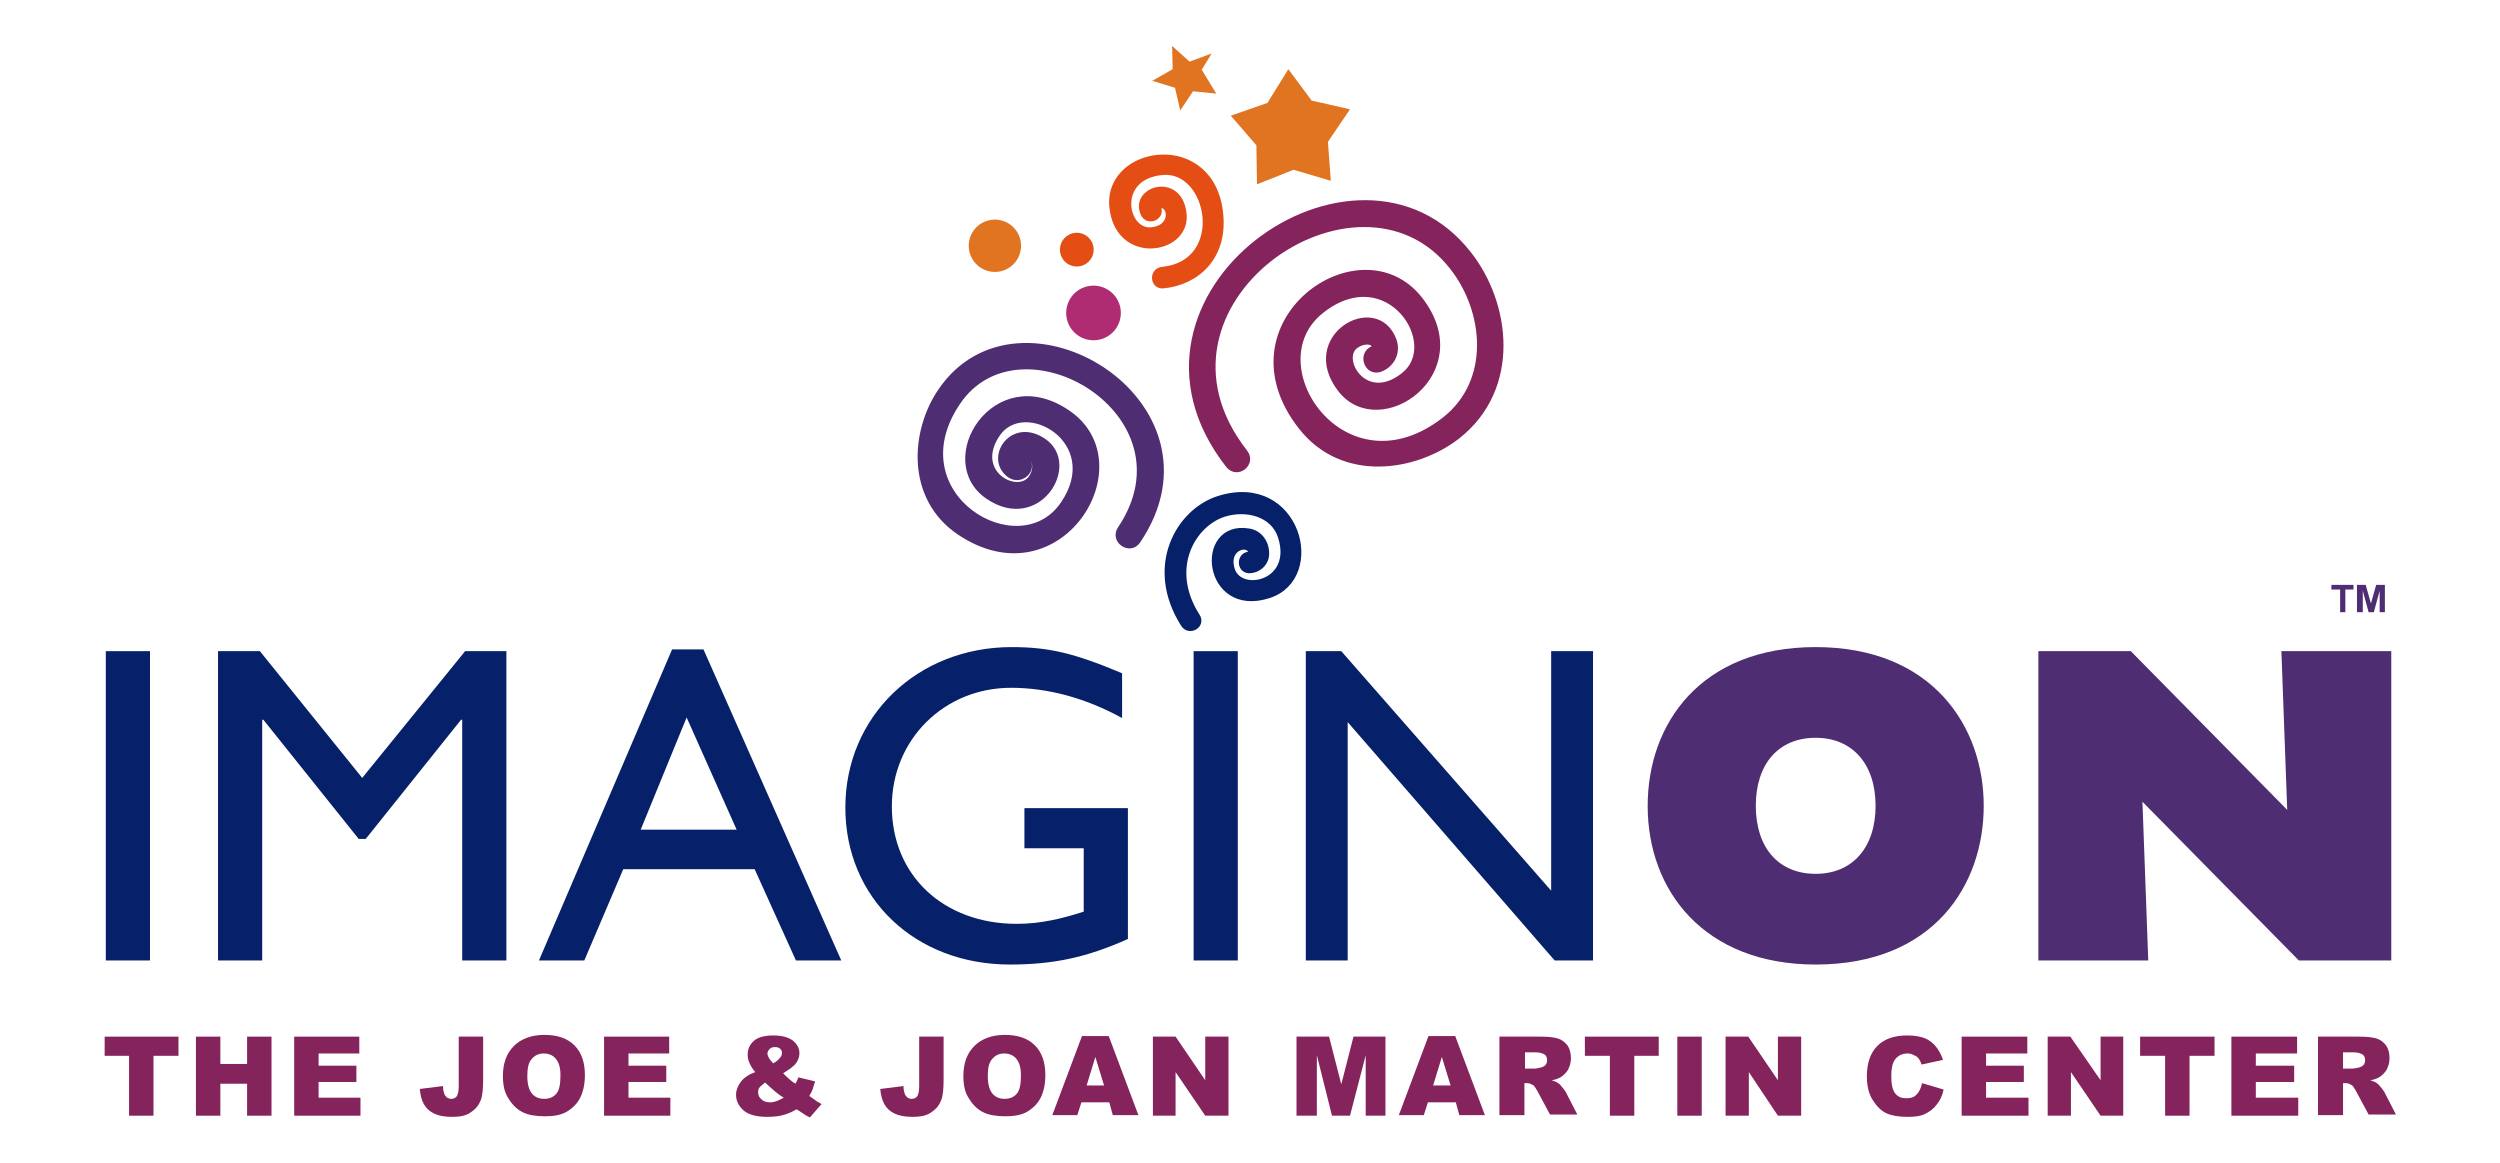 <?xml version="1.0" encoding="utf-8"?>
<!-- Generator: Adobe Illustrator 19.2.1, SVG Export Plug-In . SVG Version: 6.00 Build 0)  -->
<svg version="1.1" id="Layer_1" xmlns="http://www.w3.org/2000/svg" xmlns:xlink="http://www.w3.org/1999/xlink" x="0px" y="0px"
	 viewBox="0 0 430 200" style="enable-background:new 0 0 430 200;" xml:space="preserve">
<style type="text/css">
	.st0{fill:#85235D;stroke:#85235D;stroke-miterlimit:3.864;}
	.st1{fill:#4F2D73;stroke:#4F2D73;stroke-miterlimit:3.864;}
	.st2{fill:#E44D14;stroke:#E44D14;stroke-miterlimit:3.864;}
	.st3{fill:#062169;stroke:#062169;stroke-miterlimit:3.864;}
	.st4{fill:#062169;}
	.st5{fill-rule:evenodd;clip-rule:evenodd;fill:#062169;}
	.st6{fill-rule:evenodd;clip-rule:evenodd;fill:#4F2D73;}
	.st7{fill:#E17421;}
	.st8{fill:#AF2C73;}
	.st9{fill:#E44D14;}
	.st10{fill-rule:evenodd;clip-rule:evenodd;fill:#85235D;}
	.st11{fill:#85235D;}
</style>
<g>
	<g>
		<path class="st0" d="M236.2,60c0.8-1.2-1.4-1.8-3.1-0.5c-3,2.3,1.7,10.3,8.3,5.1c7-5.4-2.7-20.2-14.1-11.2
			c-11.8,9.2,3.9,32.3,21.2,18.8c8.4-6.6,7.3-18.7,1.3-26.3c-16.2-20.7-55.7,6.3-35.7,31.9c1.5,1.9-1.3,4.1-2.8,2.2
			c-22.8-29.2,22.2-60.8,41.3-36.3c6.7,8.5,8.6,23-1.9,31.3c-7.2,5.6-19.7,7.6-26.9-1.6c-14-17.9,10.2-34.9,20.4-21.9
			c9.8,12.6-6.9,24.1-13.6,15.5c-7-9,6.1-16.5,9.1-8.5c0.8,2.2-0.4,4.3-2.4,5C235.1,64.2,234,60.8,236.2,60z"/>
		<path class="st1" d="M175.8,78.7c3.1,1.2-0.5,5.5-3,2.1c-2.2-3,1.7-8.3,6.7-4.9c5.9,4-0.9,15.3-9.5,9.5
			c-9.1-6.1,1.1-22.9,13.6-14.4c12.9,8.7-1.4,32.1-18.6,20.5c-8.7-5.9-7.9-17.3-3.2-24.2c13.5-20,49.9,2,33.9,25.7c-1.3,2-4.3,0-3-2
			c13.4-19.9-17.2-37.8-28-21.8c-10.8,16,10.6,28.7,18.2,17.5c7.4-10.9-6.8-18.9-11.4-12c-4.5,6.7,3.6,10.9,5.9,7.5
			c1.5-2.2,0.1-4.4-1.4-3.8C175.9,78.5,175.8,78.6,175.8,78.7z"/>
		<path class="st2" d="M196.7,36.8c-2-4.3,6.3-6.8,6.9,0.1c0.6,6.4-11.4,8.3-12.3-1.4c-0.9-10.1,17.3-12.8,18.6,1.4
			c0.7,7.2-3.9,11.6-9.8,12.2c-1.8,0.2-2-2.5-0.2-2.7c11.4-1.1,8.4-17.6,0-16.8c-8.4,0.8-6.5,10.4-1.9,10c4.3-0.4,3.3-5,1.3-4.2
			c-0.1,0-0.1,0.2-0.1,0.3C199.9,37.3,197.5,38.4,196.7,36.8z"/>
		<path class="st3" d="M215,95.4c0.1-0.1,0.2-0.1,0.2-0.2c0-2.2-4.6-1.3-3.3,2.8c1.4,4.4,11,2.4,8.4-5.7c-1.3-4-6-5.1-9.8-3.9
			c-5.3,1.7-9.9,9.3-4.6,17.6c1,1.5-1.3,2.9-2.3,1.4c-6.3-9.9-0.9-19.4,6-21.6c13.6-4.3,18.3,13.5,8.6,16.6
			c-10.9,3.5-12.4-12.5-3.4-11c1.9,0.3,3,2,3,3.8c0,1.7-1.4,2.9-3,2.9C213.1,98,213.2,95.3,215,95.4z"/>
	</g>
	<g>
		<rect x="18.2" y="112" class="st4" width="7.6" height="53.2"/>
		<path class="st4" d="M22,138.6"/>
	</g>
	<polygon class="st5" points="87.1,112 80,112 62.3,133.8 44.7,112 37.5,112 37.5,165.2 45.1,165.2 45.1,123.8 45.3,123.8 
		61.7,144.3 62.9,144.3 79.3,123.8 79.5,123.8 79.5,165.2 87.1,165.2 	"/>
	<path class="st5" d="M121,111.7h-5.4l-22.9,53.5h7.8l6.7-15.7h22.6l7.1,15.7h7.8L121,111.7z M118.1,123.4l8.6,19.3h-16.5
		L118.1,123.4z"/>
	<path class="st5" d="M194.1,139h-17.9v6.9h10.2v10.9c-3.7,1.2-7.4,2.1-11.5,2.1c-12.6,0-21.5-8.3-21.5-20.2
		c0-11.5,9-20.4,20.5-20.4c6.4,0,12.9,1.8,19.1,5.2v-7.7c-8.3-3.5-12.7-4.5-19-4.5c-16.2,0-28.6,11.9-28.6,27.6
		c0,15.6,12,27,28.3,27c7.4,0,13.2-1.2,20.3-4.4V139z"/>
	<g>
		<rect x="205.3" y="112" class="st4" width="7.6" height="53.2"/>
		<path class="st4" d="M209.1,138.6"/>
	</g>
	<polygon class="st5" points="274,112 266.8,112 266.8,153.2 230.7,112 224.6,112 224.6,165.2 231.8,165.2 231.8,124.2 267.4,165.2 
		274,165.2 	"/>
	<path class="st6" d="M283.4,138.6c0,14.7,9.8,27.3,28.9,27.3c20.3,0,28.9-13.7,28.9-27.3c0-13.7-8.9-27.3-28.9-27.3
		C292.5,111.3,283.4,124.5,283.4,138.6z M302,138.6c0-7.2,3.9-11.7,10.3-11.7c6.3,0,10.3,4.5,10.3,11.7c0,7.2-4,11.7-10.3,11.7
		C305.9,150.3,302,145.8,302,138.6z"/>
	<polygon class="st6" points="350.6,165.2 369.5,165.2 368.5,137.9 395.4,165.2 411.3,165.2 411.3,112 392.4,112 393.4,139.3 
		366.5,112 350.6,112 	"/>
	<g>
		<ellipse transform="matrix(0.259 -0.966 0.966 0.259 86.041 196.624)" class="st7" cx="171.1" cy="42.2" rx="4.5" ry="4.5"/>
	</g>
	<g>
		<ellipse transform="matrix(0.259 -0.966 0.966 0.259 87.421 221.503)" class="st8" cx="188" cy="53.8" rx="4.7" ry="4.7"/>
	</g>
	<polygon class="st7" points="228.9,31.1 222.5,29.2 216.2,31.7 216.1,25 211.7,19.9 218,17.7 221.6,11.9 225.6,17.3 232.2,18.8 
		228.4,24.4 	"/>
	<g>
		<ellipse transform="matrix(0.259 -0.966 0.966 0.259 95.707 210.705)" class="st9" cx="185.2" cy="43" rx="2.9" ry="2.9"/>
	</g>
	<polygon class="st7" points="209.2,16.1 205.2,15.7 203,19 202.1,15.1 198.2,13.9 201.7,11.9 201.6,7.9 204.6,10.6 208.4,9.2 
		206.7,12 	"/>
	<g>
		<polygon class="st10" points="18,178.3 30.7,178.3 30.7,181.6 26.4,181.6 26.4,191.9 22.2,191.9 22.2,181.6 18,181.6 		"/>
		<polygon class="st10" points="33.7,178.3 37.9,178.3 37.9,183 42.5,183 42.5,178.3 46.7,178.3 46.7,191.9 42.5,191.9 42.5,186.4 
			37.9,186.4 37.9,191.9 33.7,191.9 		"/>
		<polygon class="st10" points="50.6,178.3 61.8,178.3 61.8,181.2 54.8,181.2 54.8,183.3 61.3,183.3 61.3,186.1 54.8,186.1 
			54.8,188.8 62,188.8 62,191.9 50.6,191.9 		"/>
		<path class="st10" d="M78.9,178.3h4.2v7.4c0,1.5-0.1,2.7-0.4,3.5c-0.3,0.8-0.8,1.5-1.7,2.1c-0.8,0.6-1.9,0.8-3.2,0.8
			c-1.4,0-2.4-0.2-3.2-0.6c-0.8-0.4-1.3-0.9-1.7-1.6c-0.4-0.7-0.6-1.6-0.7-2.6l4-0.5c0,0.6,0.1,1,0.2,1.3c0.1,0.3,0.3,0.5,0.5,0.7
			c0.2,0.1,0.4,0.2,0.7,0.2c0.5,0,0.8-0.2,1-0.5c0.2-0.4,0.3-0.9,0.3-1.8V178.3z"/>
		<path class="st10" d="M86.5,185.1c0-2.2,0.6-3.9,1.9-5.2c1.2-1.2,3-1.9,5.2-1.9c2.3,0,4,0.6,5.2,1.8c1.2,1.2,1.8,2.9,1.8,5.1
			c0,1.6-0.3,2.9-0.8,3.9c-0.5,1-1.3,1.8-2.3,2.4c-1,0.6-2.3,0.8-3.8,0.8c-1.5,0-2.8-0.2-3.8-0.7c-1-0.5-1.8-1.3-2.4-2.3
			C86.8,188,86.5,186.7,86.5,185.1z M90.7,185.1c0,1.4,0.3,2.4,0.8,3c0.5,0.6,1.2,0.9,2.1,0.9c0.9,0,1.6-0.3,2.1-0.9
			c0.5-0.6,0.7-1.6,0.7-3.2c0-1.3-0.3-2.2-0.8-2.8c-0.5-0.6-1.2-0.9-2.1-0.9c-0.8,0-1.5,0.3-2,0.9C90.9,182.7,90.7,183.7,90.7,185.1
			z"/>
		<polygon class="st10" points="103.9,178.3 115.1,178.3 115.1,181.2 108.1,181.2 108.1,183.3 114.6,183.3 114.6,186.1 108.1,186.1 
			108.1,188.8 115.3,188.8 115.3,191.9 103.9,191.9 		"/>
		<path class="st10" d="M137.3,185.3l2.9,0.7c-0.2,0.5-0.3,1-0.4,1.3c-0.1,0.3-0.3,0.7-0.6,1.2l1.4,1c0.2,0.1,0.4,0.2,0.7,0.4
			l-2,2.3c-0.4-0.2-0.8-0.4-1.2-0.7c-0.4-0.3-0.8-0.5-1.1-0.7c-0.7,0.4-1.3,0.7-2,0.9c-0.9,0.3-1.9,0.4-3.1,0.4
			c-1.8,0-3.2-0.4-4-1.1c-0.9-0.8-1.3-1.7-1.3-2.7c0-0.8,0.3-1.5,0.8-2.2c0.5-0.7,1.4-1.3,2.5-1.7c-0.5-0.6-0.8-1.1-1-1.6
			c-0.2-0.4-0.3-0.9-0.3-1.4c0-1,0.4-1.8,1.1-2.4c0.7-0.6,1.8-0.9,3.3-0.9c1.5,0,2.6,0.3,3.4,0.9c0.7,0.6,1.1,1.3,1.1,2.1
			c0,0.5-0.1,0.9-0.3,1.3c-0.2,0.4-0.5,0.8-0.8,1c-0.3,0.3-0.9,0.7-1.7,1.2c0.7,0.7,1.3,1.3,2.1,1.8
			C137,186.1,137.2,185.7,137.3,185.3z M133,182.9c0.5-0.3,0.9-0.6,1.1-0.9c0.3-0.3,0.4-0.6,0.4-0.9c0-0.3-0.1-0.5-0.3-0.7
			c-0.2-0.2-0.5-0.3-0.9-0.3c-0.4,0-0.7,0.1-0.9,0.3c-0.2,0.2-0.4,0.5-0.4,0.8C132,181.6,132.3,182.2,133,182.9z M131.6,186.2
			c-0.5,0.4-0.9,0.7-1,0.9c-0.2,0.3-0.2,0.5-0.2,0.8c0,0.5,0.2,0.9,0.6,1.2c0.4,0.4,0.9,0.5,1.5,0.5c0.7,0,1.4-0.3,2.3-0.8
			C133.9,188.3,132.9,187.4,131.6,186.2z"/>
		<path class="st10" d="M158.1,178.3h4.2v7.4c0,1.5-0.1,2.7-0.4,3.5c-0.3,0.8-0.8,1.5-1.7,2.1c-0.8,0.6-1.9,0.8-3.2,0.8
			c-1.4,0-2.4-0.2-3.2-0.6c-0.8-0.4-1.3-0.9-1.7-1.6c-0.4-0.7-0.6-1.6-0.7-2.6l4-0.5c0,0.6,0.1,1,0.2,1.3c0.1,0.3,0.3,0.5,0.5,0.7
			c0.2,0.1,0.4,0.2,0.7,0.2c0.5,0,0.8-0.2,1-0.5c0.2-0.4,0.3-0.9,0.3-1.8V178.3z"/>
		<path class="st10" d="M165.7,185.1c0-2.2,0.6-3.9,1.9-5.2c1.2-1.2,3-1.9,5.2-1.9c2.3,0,4,0.6,5.2,1.8c1.2,1.2,1.8,2.9,1.8,5.1
			c0,1.6-0.3,2.9-0.8,3.9c-0.5,1-1.3,1.8-2.3,2.4c-1,0.6-2.3,0.8-3.8,0.8c-1.5,0-2.8-0.2-3.8-0.7c-1-0.5-1.8-1.3-2.4-2.3
			C166,188,165.7,186.7,165.7,185.1z M169.9,185.1c0,1.4,0.3,2.4,0.8,3c0.5,0.6,1.2,0.9,2.1,0.9c0.9,0,1.6-0.3,2.1-0.9
			c0.5-0.6,0.7-1.6,0.7-3.2c0-1.3-0.3-2.2-0.8-2.8c-0.5-0.6-1.2-0.9-2.1-0.9c-0.8,0-1.5,0.3-2,0.9
			C170.1,182.7,169.9,183.7,169.9,185.1z"/>
		<path class="st10" d="M190.8,189.6H186l-0.7,2.2h-4.3l5.1-13.6h4.6l5.1,13.6h-4.4L190.8,189.6z M189.9,186.7l-1.5-4.9l-1.5,4.9
			H189.9z"/>
		<polygon class="st10" points="198.3,178.3 202.2,178.3 207.3,185.8 207.3,178.3 211.3,178.3 211.3,191.9 207.3,191.9 202.2,184.4 
			202.2,191.9 198.3,191.9 		"/>
		<polygon class="st10" points="223,178.3 228.6,178.3 230.7,186.5 232.8,178.3 238.3,178.3 238.3,191.9 234.9,191.9 234.9,181.5 
			232.2,191.9 229.1,191.9 226.5,181.5 226.5,191.9 223,191.9 		"/>
		<path class="st10" d="M250.4,189.6h-4.8l-0.7,2.2h-4.3l5.1-13.6h4.6l5.1,13.6h-4.4L250.4,189.6z M249.5,186.7l-1.5-4.9l-1.5,4.9
			H249.5z"/>
		<path class="st10" d="M257.9,191.9v-13.6h7c1.3,0,2.3,0.1,3,0.3c0.7,0.2,1.2,0.6,1.7,1.2c0.4,0.6,0.6,1.3,0.6,2.2
			c0,0.8-0.2,1.4-0.5,2c-0.3,0.5-0.8,1-1.3,1.3c-0.4,0.2-0.8,0.4-1.5,0.5c0.5,0.2,0.9,0.3,1.1,0.5c0.2,0.1,0.4,0.3,0.7,0.7
			c0.3,0.4,0.5,0.6,0.6,0.8l2,3.9h-4.7l-2.2-4.1c-0.3-0.5-0.5-0.9-0.8-1c-0.3-0.2-0.6-0.3-1-0.3h-0.4v5.5H257.9z M262.2,183.8h1.8
			c0.2,0,0.6-0.1,1.1-0.2c0.3-0.1,0.5-0.2,0.7-0.4c0.2-0.2,0.3-0.5,0.3-0.8c0-0.4-0.1-0.8-0.4-1c-0.3-0.2-0.8-0.4-1.6-0.4h-1.8
			V183.8z"/>
		<polygon class="st10" points="272.6,178.3 285.3,178.3 285.3,181.6 281.1,181.6 281.1,191.9 276.9,191.9 276.9,181.6 272.6,181.6 
					"/>
		<g>
			<rect x="288.5" y="178.3" class="st11" width="4.2" height="13.6"/>
			<path class="st11" d="M290.6,185.1"/>
		</g>
		<polygon class="st10" points="296.8,178.3 300.7,178.3 305.8,185.8 305.8,178.3 309.8,178.3 309.8,191.9 305.8,191.9 300.8,184.4 
			300.8,191.9 296.8,191.9 		"/>
		<path class="st10" d="M330.6,186.3l3.7,1.1c-0.2,1-0.6,1.9-1.2,2.6c-0.5,0.7-1.2,1.2-2,1.6c-0.8,0.4-1.8,0.5-3,0.5
			c-1.5,0-2.7-0.2-3.6-0.6c-0.9-0.4-1.7-1.2-2.4-2.3c-0.7-1.1-1-2.5-1-4.1c0-2.2,0.6-4,1.8-5.2c1.2-1.2,2.9-1.8,5.1-1.8
			c1.7,0,3.1,0.3,4,1c1,0.7,1.7,1.8,2.2,3.2l-3.7,0.8c-0.1-0.4-0.3-0.7-0.4-0.9c-0.2-0.3-0.5-0.6-0.9-0.7c-0.3-0.2-0.7-0.3-1.1-0.3
			c-1,0-1.7,0.4-2.2,1.1c-0.4,0.6-0.6,1.5-0.6,2.7c0,1.5,0.2,2.5,0.7,3.1c0.5,0.6,1.1,0.8,1.9,0.8c0.8,0,1.4-0.2,1.8-0.7
			C330.1,187.8,330.4,187.2,330.6,186.3z"/>
		<polygon class="st10" points="337.4,178.3 348.7,178.3 348.7,181.2 341.6,181.2 341.6,183.3 348.1,183.3 348.1,186.1 341.6,186.1 
			341.6,188.8 348.9,188.8 348.9,191.9 337.4,191.9 		"/>
		<polygon class="st10" points="352.2,178.3 356.1,178.3 361.3,185.8 361.3,178.3 365.2,178.3 365.2,191.9 361.3,191.9 356.2,184.4 
			356.2,191.9 352.2,191.9 		"/>
		<polygon class="st10" points="368.1,178.3 380.9,178.3 380.9,181.6 376.6,181.6 376.6,191.9 372.4,191.9 372.4,181.6 368.1,181.6 
					"/>
		<polygon class="st10" points="383.8,178.3 395.1,178.3 395.1,181.2 388,181.2 388,183.3 394.6,183.3 394.6,186.1 388,186.1 
			388,188.8 395.3,188.8 395.3,191.9 383.8,191.9 		"/>
		<path class="st10" d="M398.7,191.9v-13.6h7c1.3,0,2.3,0.1,3,0.3c0.7,0.2,1.2,0.6,1.7,1.2c0.4,0.6,0.6,1.3,0.6,2.2
			c0,0.8-0.2,1.4-0.5,2c-0.3,0.5-0.8,1-1.3,1.3c-0.4,0.2-0.8,0.4-1.5,0.5c0.5,0.2,0.9,0.3,1.1,0.5c0.2,0.1,0.4,0.3,0.7,0.7
			c0.3,0.4,0.5,0.6,0.6,0.8l2,3.9h-4.7l-2.2-4.1c-0.3-0.5-0.5-0.9-0.8-1c-0.3-0.2-0.6-0.3-1-0.3h-0.4v5.5H398.7z M402.9,183.8h1.8
			c0.2,0,0.6-0.1,1.1-0.2c0.3-0.1,0.5-0.2,0.7-0.4c0.2-0.2,0.3-0.5,0.3-0.8c0-0.4-0.1-0.8-0.4-1c-0.3-0.2-0.8-0.4-1.6-0.4h-1.8
			V183.8z"/>
	</g>
	<path class="st6" d="M402.5,105.3v-3.9H401v-0.8h3.8v0.8h-1.4v3.9H402.5z M405.4,105.3v-4.7h1.5l0.9,3.2l0.9-3.2h1.5v4.7h-0.9v-3.7
		l-1,3.7h-0.9l-1-3.7v3.7H405.4z"/>
</g>
</svg>
